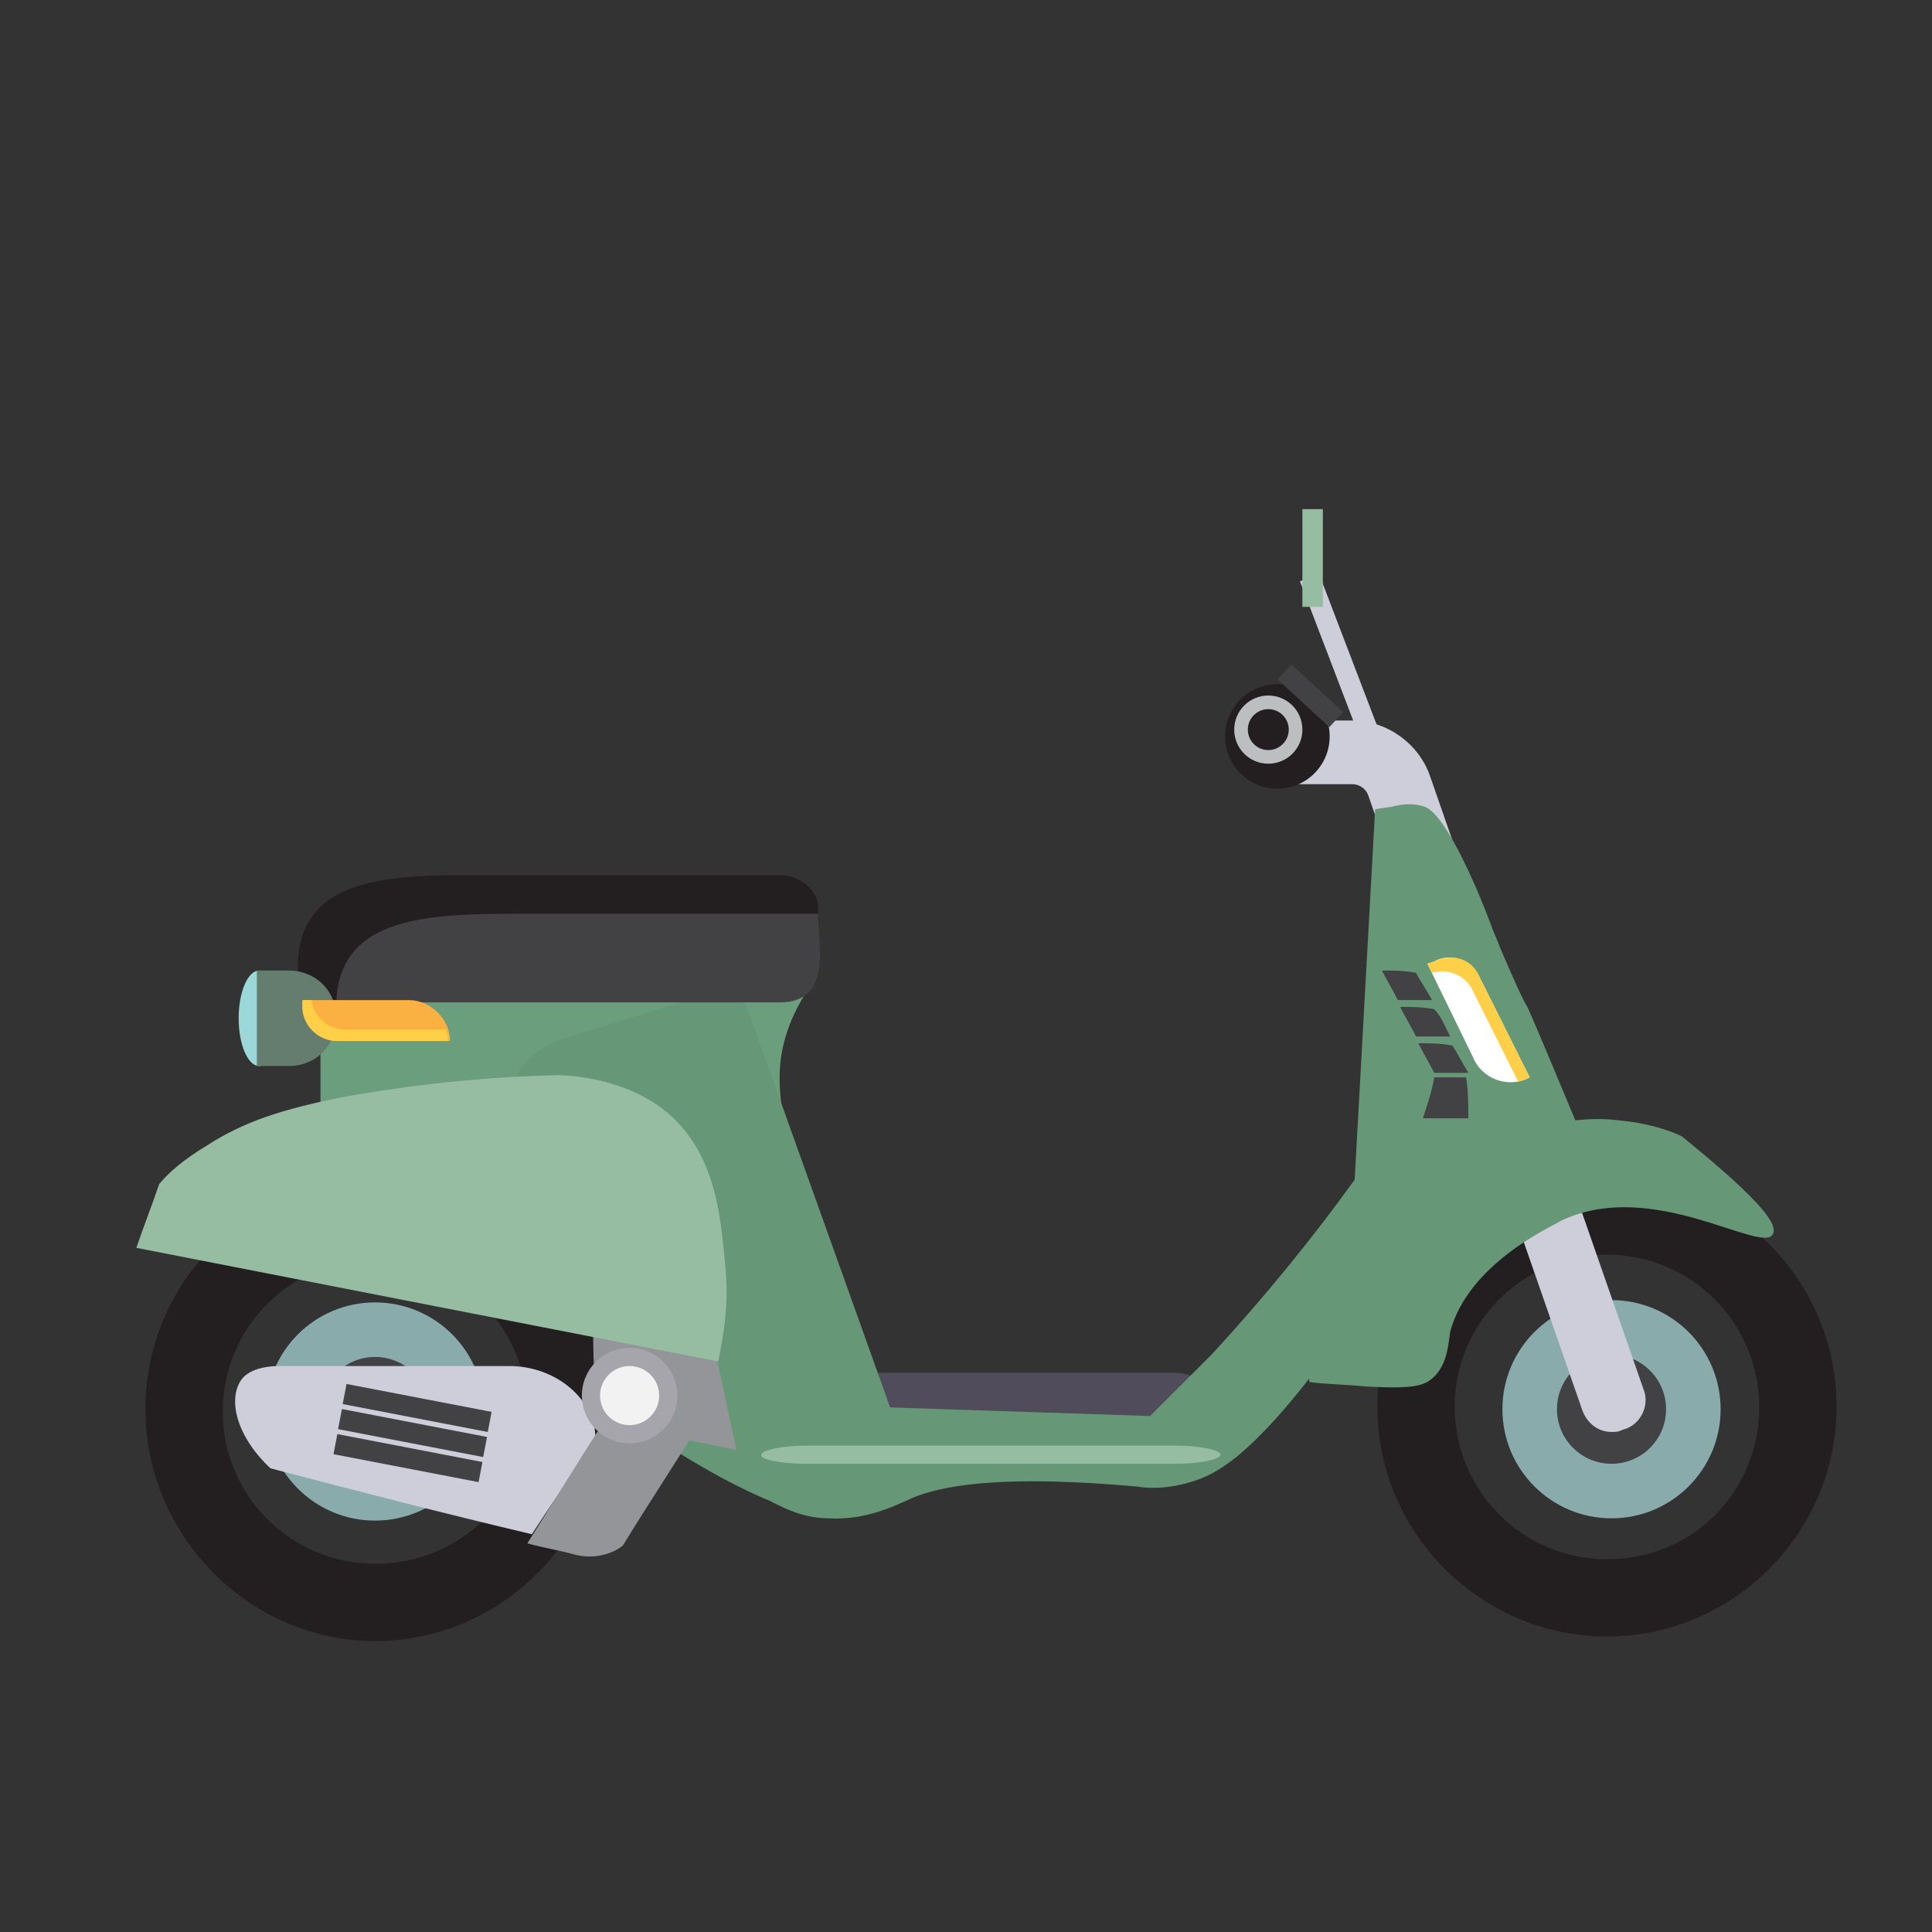 <?xml version="1.0" encoding="utf-8"?>
<!-- Generator: Adobe Illustrator 27.3.0, SVG Export Plug-In . SVG Version: 6.00 Build 0)  -->
<svg version="1.1" id="Layer_1" xmlns="http://www.w3.org/2000/svg" xmlns:xlink="http://www.w3.org/1999/xlink" x="0px" y="0px"
	 viewBox="0 0 85 85" style="enable-background:new 0 0 85 85;" xml:space="preserve">
<rect x="0" y="0" width="85" height="85" fill="#333333" stroke="none"/>
<style type="text/css">
	.st0{display:none;}
	.st1{display:inline;}
	.st2{fill:#71AE87;}
	.st3{fill:#669877;}
	.st4{fill:#334B5E;}
	.st5{fill:#FFFFFF;}
	.st6{fill:#2C3B4E;}
	.st7{fill:#C5DEE4;}
	.st8{fill:#464958;}
	.st9{fill:#F2F2F2;}
	.st10{fill:#749191;}
	.st11{fill:#FFCF47;}
	.st12{fill:#E6E7E7;}
	.st13{fill:#DFDDE0;}
	.st14{display:inline;fill:#FFCF47;}
	.st15{fill:#F7F8F8;}
	.st16{fill:#D2D2D1;}
	.st17{fill:#6D9394;}
	.st18{fill:#231F20;}
	.st19{fill:#4D4D4D;}
	.st20{fill:#D2D3D4;}
	.st21{fill:#A8AAAD;}
	.st22{fill:#608382;}
	.st23{fill:#333333;}
	.st24{fill:#424143;}
	.st25{fill:#CCCCCC;}
	.st26{fill:#FBB042;}
	.st27{fill:#9CD8D9;}
	.st28{fill:#77CCCE;}
	.st29{fill:#B2C7CD;}
	.st30{display:inline;fill:#9CD8D9;}
	.st31{display:inline;fill:#208899;}
	.st32{display:inline;opacity:0.5;fill:#F2F2F2;enable-background:new    ;}
	.st33{display:inline;fill:#BABABA;}
	.st34{display:inline;fill:#D2D3D4;}
	.st35{display:inline;fill:#A8AAAD;}
	.st36{display:inline;fill:#010101;}
	.st37{display:inline;fill:#E3E3E3;}
	.st38{display:inline;fill:#C8C7C6;}
	.st39{display:inline;fill:#231F20;}
	.st40{display:inline;fill:#2C3B4E;}
	.st41{display:inline;fill:#89ABAC;}
	.st42{display:inline;fill:#464958;}
	.st43{display:inline;fill:#939598;}
	.st44{fill:#CDCED9;}
	.st45{display:inline;fill:#BDBEC0;}
	.st46{display:inline;fill:#E6E7E7;}
	.st47{display:inline;opacity:0.7;fill:#424143;enable-background:new    ;}
	.st48{display:inline;fill:#A7A5AC;}
	.st49{display:inline;fill:#F2F2F2;}
	.st50{display:inline;fill:#FFFFFF;}
	.st51{display:inline;fill:#818285;}
	.st52{fill:#BDBEC0;}
	.st53{opacity:0.7;fill:#424143;enable-background:new    ;}
	.st54{display:inline;fill:#6E6F72;}
	.st55{display:inline;fill:#FBB042;}
	.st56{display:inline;fill:#424143;}
	.st57{display:inline;fill:#FBA919;}
	.st58{fill:#6A9E7C;}
	.st59{fill:#514C5B;}
	.st60{fill:#89ABAC;}
	.st61{fill:#939598;}
	.st62{fill:#647D6E;}
	.st63{fill:#96BCA2;}
	.st64{fill:#A7A5AC;}
</style>
<g id="Layer_1_00000140735300326859447920000009437566717498107059_" class="st0">
	<g class="st1">
		<rect x="0.4" y="14" class="st2" width="75" height="46.4"/>
		<polygon class="st3" points="75.4,60.4 0.4,14 0.4,14 75.4,14 		"/>
		<rect x="6.9" y="36.6" class="st4" width="61.8" height="8.8"/>
		<rect x="6.9" y="37.7" class="st5" width="47" height="6.6"/>
		<rect x="53.9" y="37.7" class="st6" width="14.7" height="6.6"/>
		<rect x="6.9" y="47.5" class="st4" width="15.5" height="8.8"/>
		<rect x="0.4" y="17.8" class="st7" width="75" height="12.4"/>
		<rect x="0.4" y="19.6" class="st4" width="75" height="8.8"/>
		<rect x="37.9" y="19.6" class="st8" width="37.5" height="8.8"/>
		<rect x="6.9" y="48.8" class="st9" width="15.5" height="6.2"/>
		<g>
			<g>
				<path class="st10" d="M11,41c0,0.5-0.1,0.9-0.3,1.2s-0.5,0.4-0.8,0.4c-0.4,0-0.6-0.1-0.8-0.4C9,41.9,8.9,41.5,8.9,41
					s0.1-1,0.3-1.2c0.2-0.3,0.4-0.4,0.8-0.4c0.4,0,0.6,0.1,0.8,0.4C10.9,40,11,40.4,11,41z M9.5,41c0,0.4,0,0.7,0.1,0.8
					C9.7,42,9.8,42,9.9,42c0.2,0,0.3-0.1,0.3-0.3c0.1-0.2,0.1-0.4,0.1-0.8c0-0.4,0-0.7-0.1-0.8s-0.2-0.2-0.3-0.2
					c-0.2,0-0.3,0.1-0.3,0.2S9.5,40.6,9.5,41z"/>
				<path class="st10" d="M13.5,41c0,0.5-0.1,0.9-0.3,1.2s-0.5,0.4-0.8,0.4c-0.4,0-0.6-0.1-0.8-0.4c-0.2-0.3-0.3-0.7-0.3-1.2
					s0.1-1,0.3-1.2c0.2-0.3,0.4-0.4,0.8-0.4c0.4,0,0.6,0.1,0.8,0.4S13.5,40.4,13.5,41z M12,41c0,0.4,0,0.7,0.1,0.8
					c0.1,0.2,0.2,0.2,0.3,0.2c0.2,0,0.3-0.1,0.3-0.3c0.1-0.2,0.1-0.4,0.1-0.8c0-0.4,0-0.7-0.1-0.8c-0.1-0.2-0.2-0.2-0.3-0.2
					c-0.2,0-0.3,0.1-0.3,0.2C12,40.3,12,40.6,12,41z"/>
				<path class="st10" d="M16,41c0,0.5-0.1,0.9-0.3,1.2s-0.5,0.4-0.8,0.4c-0.4,0-0.6-0.1-0.8-0.4c-0.2-0.3-0.3-0.7-0.3-1.2
					s0.1-1,0.3-1.2c0.2-0.3,0.4-0.4,0.8-0.4c0.4,0,0.6,0.1,0.8,0.4C15.9,40,16,40.4,16,41z M14.5,41c0,0.4,0,0.7,0.1,0.8
					c0.1,0.2,0.2,0.2,0.3,0.2c0.2,0,0.3-0.1,0.3-0.3c0.1-0.2,0.1-0.4,0.1-0.8c0-0.4,0-0.7-0.1-0.8c-0.1-0.2-0.2-0.2-0.3-0.2
					c-0.2,0-0.3,0.1-0.3,0.2C14.5,40.3,14.5,40.6,14.5,41z"/>
				<path class="st10" d="M18.5,41c0,0.5-0.1,0.9-0.3,1.2s-0.5,0.4-0.8,0.4c-0.4,0-0.6-0.1-0.8-0.4c-0.2-0.3-0.3-0.7-0.3-1.2
					s0.1-1,0.3-1.2c0.2-0.3,0.4-0.4,0.8-0.4s0.6,0.1,0.8,0.4C18.4,40,18.5,40.4,18.5,41z M17,41c0,0.4,0,0.7,0.1,0.8
					c0.1,0.2,0.2,0.2,0.3,0.2c0.2,0,0.3-0.1,0.3-0.3s0.1-0.4,0.1-0.8c0-0.4,0-0.7-0.1-0.8c-0.1-0.2-0.2-0.2-0.3-0.2
					c-0.2,0-0.3,0.1-0.3,0.2C17,40.3,17,40.6,17,41z"/>
			</g>
			<g>
				<path class="st10" d="M22.1,41c0,0.5-0.1,0.9-0.3,1.2s-0.5,0.4-0.8,0.4c-0.4,0-0.6-0.1-0.8-0.4c-0.2-0.3-0.3-0.7-0.3-1.2
					s0.1-1,0.3-1.2s0.4-0.4,0.8-0.4s0.6,0.1,0.8,0.4C22,40,22.1,40.4,22.1,41z M20.6,41c0,0.4,0,0.7,0.1,0.8c0,0.2,0.1,0.2,0.3,0.2
					s0.3-0.1,0.3-0.3c0.1-0.2,0.1-0.4,0.1-0.8c0-0.4,0-0.7-0.1-0.8c-0.1-0.2-0.2-0.2-0.3-0.2c-0.2,0-0.3,0.1-0.3,0.2
					C20.6,40.3,20.6,40.6,20.6,41z"/>
				<path class="st10" d="M24.6,41c0,0.5-0.1,0.9-0.3,1.2s-0.5,0.4-0.8,0.4c-0.4,0-0.6-0.1-0.8-0.4c-0.2-0.3-0.3-0.7-0.3-1.2
					s0.1-1,0.3-1.2s0.4-0.4,0.8-0.4s0.6,0.1,0.8,0.4C24.5,40,24.6,40.4,24.6,41z M23,41c0,0.4,0,0.7,0.1,0.8s0.2,0.2,0.3,0.2
					c0.2,0,0.3-0.1,0.3-0.3c0.1-0.2,0.1-0.4,0.1-0.8c0-0.4,0-0.7-0.1-0.8c-0.1-0.2-0.2-0.2-0.3-0.2c-0.2,0-0.3,0.1-0.3,0.2
					C23.1,40.3,23,40.6,23,41z"/>
				<path class="st10" d="M27,41c0,0.5-0.1,0.9-0.3,1.2s-0.5,0.4-0.8,0.4c-0.4,0-0.6-0.1-0.8-0.4c-0.2-0.3-0.3-0.7-0.3-1.2
					s0.1-1,0.3-1.2c0.2-0.3,0.4-0.4,0.8-0.4s0.6,0.1,0.8,0.4C27,40,27,40.4,27,41z M25.5,41c0,0.4,0,0.7,0.1,0.8
					C25.7,42,25.8,42,26,42s0.3-0.1,0.3-0.3c0.1-0.2,0.1-0.4,0.1-0.8c0-0.4,0-0.7-0.1-0.8c-0.1-0.2-0.2-0.2-0.3-0.2
					c-0.2,0-0.3,0.1-0.3,0.2C25.6,40.3,25.5,40.6,25.5,41z"/>
				<path class="st10" d="M29.5,41c0,0.5-0.1,0.9-0.3,1.2c-0.2,0.3-0.5,0.4-0.8,0.4c-0.4,0-0.6-0.1-0.8-0.4
					c-0.2-0.3-0.3-0.7-0.3-1.2s0.1-1,0.3-1.2c0.2-0.3,0.4-0.4,0.8-0.4s0.6,0.1,0.8,0.4C29.4,40,29.5,40.4,29.5,41z M28,41
					c0,0.4,0,0.7,0.1,0.8s0.2,0.2,0.3,0.2c0.2,0,0.3-0.1,0.3-0.3c0.1-0.2,0.1-0.4,0.1-0.8c0-0.4,0-0.7-0.1-0.8
					c-0.1-0.2-0.2-0.2-0.3-0.2c-0.2,0-0.3,0.1-0.3,0.2C28,40.3,28,40.6,28,41z"/>
			</g>
			<g>
				<path class="st10" d="M33.1,41c0,0.5-0.1,0.9-0.3,1.2s-0.5,0.4-0.8,0.4c-0.4,0-0.6-0.1-0.8-0.4C31,41.9,31,41.5,31,41
					s0.1-1,0.3-1.2c0.2-0.3,0.4-0.4,0.8-0.4c0.4,0,0.6,0.1,0.8,0.4C33,40,33.1,40.4,33.1,41z M31.6,41c0,0.4,0,0.7,0.1,0.8
					C31.8,42,31.9,42,32,42c0.2,0,0.3-0.1,0.3-0.3s0.1-0.4,0.1-0.8c0-0.4,0-0.7-0.1-0.8c-0.1-0.2-0.2-0.2-0.3-0.2
					c-0.2,0-0.3,0.1-0.3,0.2C31.6,40.3,31.6,40.6,31.6,41z"/>
				<path class="st10" d="M35.6,41c0,0.5-0.1,0.9-0.3,1.2s-0.5,0.4-0.8,0.4c-0.4,0-0.6-0.1-0.8-0.4c-0.2-0.3-0.3-0.7-0.3-1.2
					s0.1-1,0.3-1.2c0.2-0.3,0.4-0.4,0.8-0.4c0.4,0,0.6,0.1,0.8,0.4C35.5,40,35.6,40.4,35.6,41z M34.1,41c0,0.4,0,0.7,0.1,0.8
					c0.1,0.2,0.2,0.2,0.3,0.2c0.2,0,0.3-0.1,0.3-0.3c0.1-0.2,0.1-0.4,0.1-0.8c0-0.4,0-0.7-0.1-0.8s-0.2-0.2-0.3-0.2
					c-0.2,0-0.3,0.1-0.3,0.2S34.1,40.6,34.1,41z"/>
				<path class="st10" d="M38.1,41c0,0.5-0.1,0.9-0.3,1.2s-0.5,0.4-0.8,0.4c-0.4,0-0.6-0.1-0.8-0.4c-0.2-0.3-0.3-0.7-0.3-1.2
					s0.1-1,0.3-1.2c0.2-0.3,0.4-0.4,0.8-0.4c0.4,0,0.6,0.1,0.8,0.4S38.1,40.4,38.1,41z M36.6,41c0,0.4,0,0.7,0.1,0.8
					c0,0.2,0.1,0.2,0.3,0.2s0.3-0.1,0.3-0.3s0.1-0.4,0.1-0.8c0-0.4,0-0.7-0.1-0.8c-0.1-0.2-0.2-0.2-0.3-0.2c-0.2,0-0.3,0.1-0.3,0.2
					S36.6,40.6,36.6,41z"/>
				<path class="st10" d="M40.6,41c0,0.5-0.1,0.9-0.3,1.2s-0.5,0.4-0.8,0.4c-0.4,0-0.6-0.1-0.8-0.4c-0.2-0.3-0.3-0.7-0.3-1.2
					s0.1-1,0.3-1.2c0.2-0.3,0.4-0.4,0.8-0.4c0.4,0,0.6,0.1,0.8,0.4C40.5,40,40.6,40.4,40.6,41z M39.1,41c0,0.4,0,0.7,0.1,0.8
					c0.1,0.2,0.2,0.2,0.3,0.2c0.2,0,0.3-0.1,0.3-0.3c0.1-0.2,0.1-0.4,0.1-0.8c0-0.4,0-0.7-0.1-0.8c-0.1-0.2-0.2-0.2-0.3-0.2
					c-0.2,0-0.3,0.1-0.3,0.2S39.1,40.6,39.1,41z"/>
			</g>
			<g>
				<path class="st10" d="M44.2,41c0,0.5-0.1,0.9-0.3,1.2s-0.5,0.4-0.8,0.4c-0.4,0-0.6-0.1-0.8-0.4C42.1,41.9,42,41.5,42,41
					s0.1-1,0.3-1.2s0.4-0.4,0.8-0.4c0.4,0,0.6,0.1,0.8,0.4C44.1,40,44.2,40.4,44.2,41z M42.7,41c0,0.4,0,0.7,0.1,0.8
					C42.9,42,43,42,43.1,42c0.2,0,0.3-0.1,0.3-0.3c0.1-0.2,0.1-0.4,0.1-0.8c0-0.4,0-0.7-0.1-0.8c-0.1-0.2-0.2-0.2-0.3-0.2
					c-0.2,0-0.3,0.1-0.3,0.2S42.7,40.6,42.7,41z"/>
				<path class="st10" d="M46.7,41c0,0.5-0.1,0.9-0.3,1.2s-0.5,0.4-0.8,0.4c-0.4,0-0.6-0.1-0.8-0.4c-0.2-0.3-0.3-0.7-0.3-1.2
					s0.1-1,0.3-1.2c0.2-0.3,0.4-0.4,0.8-0.4c0.4,0,0.6,0.1,0.8,0.4C46.6,40,46.7,40.4,46.7,41z M45.1,41c0,0.4,0,0.7,0.1,0.8
					c0.1,0.2,0.2,0.2,0.3,0.2c0.2,0,0.3-0.1,0.3-0.3C46,41.6,46,41.3,46,41c0-0.4,0-0.7-0.1-0.8C45.8,40,45.7,40,45.6,40
					c-0.2,0-0.3,0.1-0.3,0.2C45.2,40.3,45.1,40.6,45.1,41z"/>
				<path class="st10" d="M49.1,41c0,0.5-0.1,0.9-0.3,1.2s-0.5,0.4-0.8,0.4c-0.4,0-0.6-0.1-0.8-0.4C47.1,41.9,47,41.5,47,41
					s0.1-1,0.3-1.2c0.2-0.3,0.4-0.4,0.8-0.4c0.4,0,0.6,0.1,0.8,0.4C49,40,49.1,40.4,49.1,41z M47.6,41c0,0.4,0,0.7,0.1,0.8
					C47.8,42,47.9,42,48,42c0.2,0,0.3-0.1,0.3-0.3c0.1-0.2,0.1-0.4,0.1-0.8c0-0.4,0-0.7-0.1-0.8c-0.1-0.2-0.2-0.2-0.3-0.2
					c-0.2,0-0.3,0.1-0.3,0.2C47.7,40.3,47.6,40.6,47.6,41z"/>
				<path class="st10" d="M51.6,41c0,0.5-0.1,0.9-0.3,1.2s-0.5,0.4-0.8,0.4c-0.4,0-0.6-0.1-0.8-0.4c-0.2-0.3-0.3-0.7-0.3-1.2
					s0.1-1,0.3-1.2c0.2-0.3,0.4-0.4,0.8-0.4c0.4,0,0.6,0.1,0.8,0.4C51.5,40,51.6,40.4,51.6,41z M50.1,41c0,0.4,0,0.7,0.1,0.8
					c0.1,0.2,0.2,0.2,0.3,0.2c0.2,0,0.3-0.1,0.3-0.3c0.1-0.2,0.1-0.4,0.1-0.8c0-0.4,0-0.7-0.1-0.8c-0.1-0.2-0.2-0.2-0.3-0.2
					c-0.2,0-0.3,0.1-0.3,0.2C50.1,40.3,50.1,40.6,50.1,41z"/>
			</g>
		</g>
		<g>
			<rect x="55.7" y="39.2" class="st2" width="0.6" height="3.6"/>
			<rect x="57.4" y="39.2" class="st2" width="1.3" height="3.6"/>
			<rect x="59.2" y="39.2" class="st2" width="1.3" height="3.6"/>
			<rect x="60.9" y="39.2" class="st2" width="0.6" height="3.6"/>
			<rect x="62" y="39.2" class="st2" width="0.6" height="3.6"/>
			<rect x="63.8" y="39.2" class="st2" width="1.3" height="3.6"/>
			<rect x="65.8" y="39.2" class="st2" width="1.3" height="3.6"/>
		</g>
		<rect x="49.1" y="53.7" class="st11" width="19.5" height="2.6"/>
	</g>
	<g class="st1">
		<path class="st5" d="M68.8,77.1C75.5,77,81,71.5,80.9,64.7s-5.6-12.2-12.3-12.1c-6.8,0.1-12.2,5.6-12.1,12.3
			C56.5,71.7,62,77.2,68.8,77.1z M62.2,58.6c3.5-3.6,9.2-3.7,12.8-0.2s3.7,9.2,0.2,12.8s-9.2,3.7-12.8,0.2
			C58.8,67.9,58.7,62.2,62.2,58.6z"/>
	</g>
	<g class="st1">
		<circle class="st12" cx="68.7" cy="64.9" r="10.1"/>
		<path class="st13" d="M68.8,75l-0.2-20.2c-5.6,0-10.1,4.6-10,10.2C58.6,70.5,63.2,75,68.8,75z"/>
	</g>
	<path class="st14" d="M68.8,81.6C78,81.5,85.5,74,85.4,64.7c-0.1-9.2-7.6-16.7-16.9-16.6c-9.2,0.1-16.7,7.6-16.6,16.9
		S59.6,81.7,68.8,81.6z M59.8,56.3c4.7-4.9,12.6-5,17.5-0.3s5,12.6,0.3,17.5s-12.6,5-17.5,0.3C55.2,69,55,61.2,59.8,56.3z"/>
	<g class="st1">
		<circle class="st15" cx="68.8" cy="64.6" r="14.3"/>
		<path class="st16" d="M57.3,56.1c-4.7,6.3-3.4,15.2,2.9,19.9c6.3,4.7,15.2,3.4,19.9-2.9L57.3,56.1z"/>
	</g>
	<g class="st1">
		<path class="st8" d="M75.4,66.4c-0.3,1.3-0.9,2.6-1.9,3.6c-2.7,2.7-7.1,2.7-9.7,0l-0.5-0.5l-3.4,3.4l0.5,0.5
			c4.6,4.6,12,4.6,16.5,0c1.9-1.9,3.1-4.3,3.4-7h2L78,60.3l-4.3,6.1H75.4z"/>
		<path class="st3" d="M60.4,56.8c-1.9,1.9-3.1,4.3-3.3,6.9h-2l4.3,6.1l4.3-6.1h-1.8c0.3-1.3,0.9-2.6,1.9-3.6c2.7-2.7,7.1-2.7,9.7,0
			l0.5,0.5l3.4-3.4l-0.5-0.5C72.4,52.3,65,52.3,60.4,56.8L60.4,56.8z"/>
	</g>
</g>
<g id="Layer_2_00000178917380000946007730000004877228601912591789_" class="st0">
	<g class="st1">
		<rect x="70.4" y="49.8" class="st17" width="8.9" height="2.5"/>
		<rect x="82.7" y="57.8" class="st18" width="1.8" height="7.4"/>
		<path class="st18" d="M2.7,63.2L2.7,63.2c-1.2,0-2.1-0.9-2.1-2.1v-6.3c0-1.2,0.9-2.1,2.1-2.1l0,0c1.2,0,2.1,0.9,2.1,2.1v6.3
			C4.8,62.2,3.9,63.2,2.7,63.2z"/>
		<rect x="22.4" y="28.3" class="st19" width="1.2" height="2.5"/>
		<rect x="9.9" y="31.5" class="st20" width="33.8" height="1"/>
		<rect x="12.8" y="30.1" class="st21" width="28.2" height="1.4"/>
		<rect x="16.2" y="28.3" class="st12" width="4.9" height="1.7"/>
		<path class="st22" d="M44.2,32.2h-35c-1.8,0-3.3,1.5-3.3,3.3l0,0c0,1.8,1.5,3.3,3.3,3.3h35c1.8,0,3.3-1.5,3.3-3.3l0,0
			C47.6,33.7,46.1,32.2,44.2,32.2z"/>
		<path class="st17" d="M84,68.8H53.2V51.9h24.2c3.7,0,6.6,3,6.6,6.6V68.8z"/>
		<path class="st17" d="M72.6,49.1l-6.1-12c-0.5-0.9-1.4-1.5-2.3-1.5H44.3H24.6H4.8c-1.5,0-2.7,1.3-2.7,3v27.2c0,1.7,1.2,3,2.7,3
			h19.8h25.8h19.8c1.5,0,2.7-1.3,2.7-3V50.5C72.9,50,72.8,49.5,72.6,49.1z"/>
		<rect x="2.1" y="35.6" class="st17" width="5.4" height="5.4"/>
		<path class="st17" d="M71.7,42.2h-31v-3.3c0-4.5,3.6-8.1,8.1-8.1h27.9c1.8,0,3.2,1.4,3.2,3.2l0,0C79.9,38.5,76.2,42.2,71.7,42.2z"
			/>
		<rect x="60.3" y="38.3" class="st19" width="1.3" height="26.9"/>
		<rect x="2.1" y="59.5" class="st22" width="58.1" height="5.7"/>
		<rect x="0.6" y="65.2" class="st23" width="83.4" height="3.5"/>
		<rect x="2.1" y="58.1" class="st2" width="58.1" height="1.4"/>
		<g>
			<circle class="st24" cx="17.1" cy="68.4" r="5.6"/>
			<circle class="st18" cx="17.1" cy="68.4" r="5.3"/>
			<circle class="st5" cx="17.1" cy="68.4" r="3"/>
			<circle class="st12" cx="17.1" cy="68.4" r="2.6"/>
			<circle class="st25" cx="17.2" cy="68.4" r="1.8"/>
		</g>
		<g>
			<circle class="st24" cx="67.1" cy="68.4" r="5.6"/>
			<circle class="st18" cx="67.1" cy="68.4" r="5.3"/>
			<circle class="st5" cx="67.1" cy="68.4" r="3"/>
			<circle class="st12" cx="67.1" cy="68.4" r="2.6"/>
			<circle class="st25" cx="67.2" cy="68.4" r="1.8"/>
		</g>
		<path class="st26" d="M7.4,63.2h-3c-0.5,0-1-0.4-1-1l0,0c0-0.5,0.4-1,1-1h3.1c0.5,0,1,0.4,1,1l0,0C8.4,62.8,8,63.2,7.4,63.2z"/>
		<path class="st26" d="M82.6,61.7h-3.1c-0.5,0-1-0.4-1-1l0,0c0-0.5,0.4-1,1-1h3.1c0.5,0,1,0.4,1,1l0,0
			C83.5,61.3,83.1,61.7,82.6,61.7z"/>
		<path class="st20" d="M83.1,59.3h-2.7c-0.2,0-0.4-0.2-0.4-0.4v-0.2c0-0.2,0.2-0.4,0.4-0.4h2.7c0.2,0,0.4,0.2,0.4,0.4v0.2
			C83.5,59.1,83.3,59.3,83.1,59.3z"/>
		<path class="st27" d="M23.2,52.9H9c-0.8,0-1.4-0.6-1.4-1.4V43c0-0.8,0.6-1.4,1.4-1.4h14.2c0.8,0,1.4,0.6,1.4,1.4v8.5
			C24.6,52.2,24,52.9,23.2,52.9z"/>
		<path class="st28" d="M23.2,41.5h-7.1v11.4h7.1c0.8,0,1.5-0.6,1.5-1.4V43C24.6,42.1,24,41.5,23.2,41.5z"/>
		<rect x="7.5" y="45.9" class="st19" width="17.1" height="0.8"/>
		<rect x="2.1" y="38.3" class="st2" width="58.1" height="1.4"/>
		<rect x="7.5" y="53.6" class="st29" width="17.1" height="1.5"/>
		<rect x="37.5" y="51.4" class="st19" width="23.4" height="1.5"/>
		<rect x="37.5" y="56.7" class="st19" width="23.4" height="1.5"/>
		<path class="st27" d="M56.9,48.6H45.1c-0.8,0-1.4-0.6-1.4-1.4v-4.3c0-0.8,0.6-1.4,1.4-1.4h11.8c0.8,0,1.4,0.6,1.4,1.4v4.3
			C58.3,47.9,57.7,48.6,56.9,48.6z"/>
		<path class="st28" d="M57,41.4h-6v7.2h6c0.7,0,1.3-0.4,1.3-0.9v-5.4C58.3,41.8,57.7,41.4,57,41.4z"/>
		<rect x="50.1" y="41.4" class="st19" width="0.9" height="7.2"/>
		<path class="st24" d="M40,68.7v-24c0-1.8-1-3.2-2.2-3.2h-6.6c-1.2,0-2.2,1.4-2.2,3.2v24H40z"/>
		<circle class="st26" cx="31.2" cy="55.3" r="1"/>
		<rect x="4.5" y="47.7" class="st18" width="2.1" height="0.8"/>
		<rect x="4.5" y="46.3" class="st18" width="2.1" height="0.8"/>
		<rect x="4.5" y="44.8" class="st18" width="2.1" height="0.8"/>
		<rect x="4.5" y="43.4" class="st18" width="2.1" height="0.8"/>
		<rect x="32.5" y="44.6" class="st28" width="4" height="3.3"/>
		<rect x="53.9" y="33.1" class="st19" width="2.8" height="2.8"/>
		<rect x="57.4" y="33.1" class="st19" width="2.8" height="2.8"/>
		<rect x="45.1" y="60.3" class="st17" width="12.8" height="4"/>
		<rect x="45.9" y="61.2" class="st18" width="0.7" height="2.3"/>
		<rect x="56.7" y="61.2" class="st18" width="0.7" height="2.3"/>
		<rect x="28.3" y="67.6" class="st18" width="12.3" height="1.8"/>
		<rect x="32.5" y="45.9" class="st18" width="4" height="0.4"/>
		<rect x="40" y="51.7" class="st18" width="21.5" height="0.6"/>
		<rect x="60.1" y="51.7" class="st18" width="19.2" height="0.6"/>
		<path class="st27" d="M61.5,51.7h11.4v-1.2c0-0.5-0.1-1-0.4-1.5L69,42h-7.5V51.7z"/>
		<path class="st27" d="M79.9,33.8H66.1c-2.5,0-4.6,2.1-4.6,4.6H79c0.6-1,0.9-2.2,0.9-3.5V33.8z"/>
		<rect x="61.1" y="38.3" class="st18" width="18.1" height="0.3"/>
		<rect x="64.7" y="33.7" class="st18" width="15.3" height="0.3"/>
		<rect x="66.7" y="33.8" class="st18" width="0.5" height="4.6"/>
		<rect x="60.9" y="40.6" class="st19" width="16.5" height="1.5"/>
		<rect x="61.4" y="42.1" class="st18" width="0.5" height="9.8"/>
		
			<rect x="63.9" y="46.1" transform="matrix(0.707 -0.707 0.707 0.707 -16.277 59.84)" class="st18" width="0.4" height="6.9"/>
		<rect x="43.3" y="44.6" class="st19" width="7.4" height="0.7"/>
		<rect x="53.9" y="33.1" class="st18" width="1.4" height="1.4"/>
		<rect x="57.3" y="33.1" class="st18" width="1.4" height="1.4"/>
		<rect x="71.9" y="47.7" class="st19" width="1.1" height="5.2"/>
		<rect x="62.7" y="54.4" class="st19" width="3.3" height="1.2"/>
	</g>
</g>
<g id="Layer_3" class="st0">
	<ellipse class="st30" cx="70.3" cy="40.4" rx="1.4" ry="3.4"/>
	<path class="st31" d="M70.6,43.8h-2.2c-1.9,0-3.4-1.5-3.4-3.4s1.5-3.4,3.4-3.4h2.2V43.8z"/>
	<circle class="st32" cx="71.1" cy="40.4" r="0.5"/>
	<path class="st33" d="M11.1,44.2c0,0,2,15.7,20.1,15.7s24.1,0,24.1,0s12.3-2.5,12.3-10S11.1,44.2,11.1,44.2z"/>
	<rect x="17.2" y="49" class="st34" width="3.8" height="7.8"/>
	<rect x="21.6" y="49" class="st34" width="1.3" height="7.8"/>
	<rect x="38.1" y="61.7" class="st35" width="22.9" height="1.1"/>
	<rect x="46.3" y="63.4" class="st35" width="22.9" height="1.1"/>
	<rect x="24.5" y="58.7" class="st33" width="36.6" height="2.3"/>
	<polygon class="st36" points="30.3,63.6 30.3,63.7 30.3,63.7 	"/>
	<path class="st34" d="M26.3,63.7c0-4-3.2-7.2-7.2-7.2s-7.2,3.2-7.2,7.2s3.2,7.2,7.2,7.2S26.3,67.6,26.3,63.7z"/>
	<circle class="st37" cx="37.2" cy="60.3" r="4.6"/>
	<path class="st38" d="M37.2,65c2.5,0,4.6-2.1,4.6-4.6s-2.1-4.6-4.6-4.6V65z"/>
	<path class="st39" d="M30.3,63.7L30.3,63.7h-0.7c0-1.6-0.4-3.2-1-4.6l0.6-0.3c-0.7-1.5-1.8-2.8-3.1-3.9l-0.4,0.5
		c-1.2-1-2.6-1.7-4.2-2l0.1-0.6c-0.8-0.2-1.6-0.3-2.5-0.3c-0.8,0-1.7,0.1-2.5,0.3l0.1,0.6c-1.6,0.4-3,1.1-4.2,2L12.1,55
		c-1.3,1-2.4,2.4-3.1,3.9l0.6,0.3c-0.7,1.4-1,2.9-1,4.5l0,0H7.9c0,1.7,0.4,3.3,1.1,4.8l0.6-0.3c0.7,1.4,1.7,2.7,2.9,3.6l-0.4,0.5
		c1.3,1,2.9,1.8,4.5,2.2l0.1-0.6c0.7,0.2,1.5,0.3,2.3,0.3s1.6-0.1,2.3-0.3l0.1,0.6c1.6-0.4,3.2-1.1,4.5-2.2l-0.4-0.5
		c1.2-1,2.2-2.2,2.9-3.6l0.6,0.3C29.9,67,30.3,65.4,30.3,63.7z M12.6,63.7c0-3.6,2.9-6.5,6.5-6.5s6.5,2.9,6.5,6.5
		c0,3.6-2.9,6.5-6.5,6.5S12.6,67.3,12.6,63.7z"/>
	<path class="st40" d="M32.1,57.4l-7.3-6.2c-0.2-0.2-0.4-0.3-0.7-0.4l-9.7-3.1c-0.4-0.1-0.8-0.4-1-0.7l-5.1-7.1
		c-0.2-0.3-0.4-0.7-0.4-1.2V36c0-1.4,1.3-2.3,2.6-1.9l11.8,4.1c4.4,1.5,9,2,13.4,1.4c2.6-0.4,4.7-1,6.2-2l0.7-0.5l8,2.2
		c0.5,0.1,1,0.1,1.4-0.2l1.5-0.8c1.3-0.7,1.4-2.4,0.3-3.3l-0.6-0.5c-0.5-0.4-1.1-0.5-1.7-0.4l-1.8,0.5c-1.1,0.3-2.1-0.4-2.4-1.4l0,0
		c-0.3-1.1,0.4-2.1,1.4-2.4l3.7-0.9c0.6-0.2,1.2,0,1.7,0.4l14.1,11.3c0.3,0.3,0.6,0.6,0.7,1.1l1.4,5.6c0.3,1.3-0.6,2.5-1.9,2.5H49.7
		c-0.3,0-0.6,0.1-0.8,0.2l-14.7,6.8C33.5,58,32.7,57.9,32.1,57.4z"/>
	<path class="st41" d="M48.7,34.5c0.1,0,0.1-0.1,0.2-0.1l3.7-0.9c0.6-0.2,1.2,0,1.7,0.4l14.1,11.3c0.3,0.3,0.6,0.6,0.7,1.1L70,50
		c0.4-0.5,0.6-1.1,0.5-1.8l-1.4-5.6c-0.1-0.4-0.3-0.8-0.7-1.1L54.3,30.2c-0.5-0.4-1.1-0.5-1.7-0.4l-3.7,0.9
		c-1.1,0.3-1.7,1.3-1.4,2.4C47.6,33.8,48.1,34.3,48.7,34.5z"/>
	<path class="st42" d="M10.6,37.8l11.8,4.1c4.4,1.5,9,2,13.4,1.4c2.6-0.4,4.7-1,6.2-2l0.7-0.5l8,2.2c0.5,0.1,1,0.1,1.4-0.2l1.6-0.8
		c1.3-0.7,1.4-2.4,0.3-3.3l-0.4-0.4L52.2,39c-0.4,0.2-1,0.3-1.4,0.2l-8-2.2L42,37.5c-1.5,0.9-3.6,1.6-6.2,2
		c-4.4,0.6-9.1,0.2-13.4-1.4L10.6,34C9.3,33.6,8,34.5,8,35.9v2.8c0,0.1,0,0.3,0.1,0.4C8.3,38.1,9.5,37.4,10.6,37.8z"/>
	<path class="st43" d="M39.6,53.6l1.1,3.3c0.4,1.1,1.3,1.9,2.4,2.2l4.9,1.2l2.5-6.7H39.6z"/>
	<rect x="46.9" y="52.6" class="st39" width="1" height="5.1"/>
	<rect x="45.3" y="52.6" class="st39" width="1" height="5.1"/>
	<rect x="43.6" y="52.6" class="st39" width="1" height="5.1"/>
	<rect x="41.9" y="52.6" class="st39" width="1" height="5.1"/>
	<g class="st1">
		<path class="st44" d="M28.9,48.6c-0.4-0.4-0.6-1.1-0.4-1.8c0.3-0.9,1.3-1.3,2.2-1l22.5,8.3c0.9,0.3,1.3,1.3,1,2.2s-1.3,1.3-2.2,1
			L29.5,49C29.3,48.9,29.1,48.7,28.9,48.6z"/>
		<circle class="st9" cx="52.2" cy="55.5" r="1"/>
	</g>
	<circle class="st45" cx="19.1" cy="63.7" r="5.4"/>
	<circle class="st46" cx="19.1" cy="63.7" r="3.8"/>
	<circle class="st34" cx="19.1" cy="63.5" r="2.9"/>
	<g class="st1">
		<circle class="st21" cx="19.1" cy="61.7" r="0.6"/>
		<circle class="st21" cx="19.1" cy="65.4" r="0.6"/>
		<circle class="st21" cx="21" cy="63.5" r="0.6"/>
		<circle class="st21" cx="17.2" cy="63.5" r="0.6"/>
		<circle class="st12" cx="19.1" cy="63.5" r="0.7"/>
	</g>
	<path class="st47" d="M19.1,53.6c-5.5,0-9.9,4.4-9.9,9.9s4.4,9.9,9.9,9.9S29,69,29,63.5C29,58.1,24.6,53.6,19.1,53.6z M19.1,71.6
		c-4.4,0-8-3.6-8-8s3.6-8,8-8s8,3.6,8,8S23.5,71.6,19.1,71.6z"/>
	<rect x="33.9" y="58.7" class="st43" width="6.5" height="0.9"/>
	<rect x="33.9" y="59.8" class="st43" width="6.5" height="0.9"/>
	<rect x="33.9" y="60.9" class="st43" width="6.5" height="0.9"/>
	<circle class="st48" cx="32.6" cy="55.2" r="2.5"/>
	<circle class="st49" cx="32.6" cy="55.2" r="1.6"/>
	<circle class="st50" cx="39.9" cy="50.9" r="0.6"/>
	<rect x="17.9" y="50.4" class="st51" width="19.4" height="1"/>
	<rect x="55" y="48" class="st35" width="1.4" height="11.1"/>
	<rect x="57.1" y="48" class="st35" width="1.4" height="11.1"/>
	<rect x="59.1" y="48" class="st35" width="1.4" height="11.1"/>
	<rect x="61.1" y="48" class="st35" width="1.4" height="11.1"/>
	<rect x="63.2" y="48" class="st35" width="1.4" height="11.1"/>
	<g class="st1">
		<path class="st20" d="M72.6,68.7c2.8-2.8,2.8-7.4,0-10.2s-7.4-2.8-10.2,0s-2.8,7.4,0,10.2C65.3,71.5,69.8,71.5,72.6,68.7z"/>
		<path class="st18" d="M75.4,71.5L75.4,71.5L75,71c1.2-1.2,2-2.5,2.5-4l0.6,0.2c0.5-1.6,0.7-3.3,0.5-4.9L78,62.4
			c-0.2-1.5-0.7-3.1-1.5-4.4l0.6-0.4c-0.4-0.7-1-1.3-1.5-1.9c-0.6-0.6-1.3-1.1-2-1.6l-0.4,0.6c-1.4-0.9-2.9-1.4-4.4-1.5l0.1-0.7
			c-1.7-0.2-3.4,0-4.9,0.6l0.2,0.6c-1.4,0.5-2.8,1.3-3.9,2.5l0,0l-0.5-0.5C58.4,57,57.6,58.4,57,60l0.6,0.2
			c-0.5,1.5-0.7,3.1-0.5,4.6l-0.7,0.1c0.2,1.7,0.8,3.3,1.6,4.7l0.6-0.4c0.4,0.7,0.9,1.3,1.5,1.8c0.6,0.6,1.2,1.1,1.8,1.5l-0.4,0.6
			c1.4,0.9,3,1.5,4.7,1.6l0.1-0.7c1.6,0.2,3.1,0,4.6-0.5l0.2,0.6C72.8,73.6,74.2,72.7,75.4,71.5z M62.9,59c2.5-2.5,6.7-2.5,9.2,0
			s2.5,6.7,0,9.2s-6.7,2.5-9.2,0C60.4,65.7,60.4,61.6,62.9,59z"/>
		<circle class="st52" cx="67.5" cy="63.6" r="5.4"/>
		<circle class="st12" cx="67.5" cy="63.6" r="3.8"/>
		<circle class="st20" cx="67.6" cy="63.5" r="2.9"/>
		<circle class="st20" cx="67.6" cy="63.5" r="2.9"/>
		<g>
			<circle class="st21" cx="69" cy="62.2" r="0.6"/>
			<circle class="st21" cx="66.3" cy="64.9" r="0.6"/>
			<circle class="st21" cx="69" cy="64.9" r="0.6"/>
			<circle class="st21" cx="66.3" cy="62.2" r="0.6"/>
			<circle class="st12" cx="67.6" cy="63.5" r="0.7"/>
		</g>
		<path class="st53" d="M74.6,56.5c-3.9-3.9-10.1-3.9-14,0s-3.9,10.1,0,14s10.1,3.9,14,0C78.5,66.7,78.5,60.4,74.6,56.5z M62,69.2
			c-3.1-3.1-3.1-8.2,0-11.4c3.1-3.1,8.2-3.1,11.4,0c3.1,3.1,3.1,8.2,0,11.4C70.2,72.4,65.1,72.4,62,69.2z"/>
	</g>
	<rect x="54.7" y="51.3" class="st54" width="2" height="0.6"/>
	<rect x="54.7" y="52.1" class="st54" width="2" height="0.6"/>
	<rect x="54.7" y="53" class="st54" width="2" height="0.6"/>
	<path class="st31" d="M53.6,49h12.1v-3.3C65.7,45.7,54.3,46,53.6,49z"/>
	<rect x="52.6" y="29" class="st55" width="2.7" height="1.2"/>
	<circle class="st56" cx="49.1" cy="32.4" r="2.2"/>
	<circle class="st39" cx="49" cy="32.1" r="1"/>
	<path class="st57" d="M23.3,46.5h-8c-0.8,0-1.4-0.6-1.4-1.4v-0.5c0-0.8,0.6-1.4,1.4-1.4h8c0.8,0,1.4,0.6,1.4,1.4v0.5
		C24.6,45.8,24,46.5,23.3,46.5z"/>
</g>
<rect x="26.1" y="44.5" transform="matrix(0.899 -0.438 0.438 0.899 -19.211 16.811)" class="st21" width="1.5" height="11.1"/>
<path class="st58" d="M35,50.6c-7,0-13.9,0-20.9,0v-7h21.4c-0.5,0.8-1.2,2.1-1.2,3.8C34.3,48.8,34.6,49.9,35,50.6z"/>
<path class="st59" d="M35.5,64.4h16.2c1.1,0,2-0.9,2-2l0,0c0-1.1-0.9-2-2-2H35.5c-1.1,0-2,0.9-2,2l0,0
	C33.4,63.5,34.3,64.4,35.5,64.4z"/>
<path class="st18" d="M16.5,51.9c-5.6,0-10.1,4.5-10.1,10.1S11,72.2,16.5,72.2s10.1-4.5,10.1-10.1S22.1,51.9,16.5,51.9z M16.5,68.8
	c-3.7,0-6.7-3-6.7-6.7s3-6.7,6.7-6.7s6.7,3,6.7,6.7C23.3,65.8,20.3,68.8,16.5,68.8z"/>
<circle class="st60" cx="16.5" cy="62.1" r="4.8"/>
<circle class="st24" cx="16.5" cy="62.1" r="2.4"/>
<path class="st18" d="M70.7,51.8c-5.6,0-10.1,4.5-10.1,10.1S65.2,72,70.7,72s10.1-4.5,10.1-10.1S76.3,51.8,70.7,51.8z M70.7,68.6
	c-3.7,0-6.7-3-6.7-6.7s3-6.7,6.7-6.7s6.7,3,6.7,6.7S74.5,68.6,70.7,68.6z"/>
<circle class="st60" cx="70.9" cy="62" r="4.8"/>
<circle class="st24" cx="70.9" cy="62" r="2.4"/>
<path class="st44" d="M70.9,63c-0.6,0-1.1-0.4-1.3-1l-9.4-27c-0.1-0.3-0.4-0.5-0.7-0.5h-2.8c-0.8,0-1.4-0.6-1.4-1.4
	c0-0.8,0.6-1.4,1.4-1.4h2.8c1.5,0,2.9,1,3.4,2.4l9.4,27c0.3,0.7-0.1,1.6-0.9,1.8C71.2,63,71.1,63,70.9,63z"/>
<path class="st3" d="M78,54.3c0.2-0.4-0.3-1.3-4-4.3c-0.6-0.3-1.6-0.6-2.7-0.7c-1.5-0.2-2.8,0.1-3.6,0.3c-2.1,0.8-4.2,1.7-6.4,2.5
	c-0.5,0.5-1.1,1.1-1.6,1.8c-1.9,2.6-2.1,5.5-2.1,6.9c0.6,0.1,1.5,0.1,2.5,0.2c1.8,0.1,2.3,0,2.7-0.2c0.8-0.5,0.9-1.4,1-2.2
	c0.8-3,4.4-4.6,4.9-4.9C72.7,51.8,77.5,55.2,78,54.3z"/>
<path class="st3" d="M32.5,43.3l-7.7,2.4c-2.5,0.8-3.2,3.4-1.6,5.7c1,2.5,2.2,5.2,3.5,7.9c0.6,1.3,1.3,2.6,1.9,3.8
	c0.6,0.4,7.6,5.2,9.8,3.2c0.2-0.2,0.3-0.4,0.4-0.7l1.5-0.5L32.5,43.3z"/>
<path class="st24" d="M21.9,38.6c-4.3,0-8.8-0.2-8.8,4.1c0,0.7,0.8,1.4,1.7,1.4h19.5c2.5,0,1.6-2.9,1.7-4.1c0-0.7-0.8-1.4-1.7-1.4
	H21.9z"/>
<path class="st61" d="M26.1,58.5c0,0.8,0,1.6,0.1,2.3c0,0.9,0.3,1.6,0.8,1.9c1.8,0.4,3.6,0.7,5.4,1.1c-0.3-1.4-0.6-2.8-0.9-4.2
	C29.7,59.2,27.9,58.8,26.1,58.5z"/>
<path class="st18" d="M23.6,40.2H36c0-0.1,0-0.2,0-0.3c0-0.7-0.8-1.4-1.7-1.4H21.9c-4.3,0-8.8-0.2-8.8,4.1c0,0.7,0.8,1.4,1.7,1.4
	l0,0C15,40.1,19.3,40.2,23.6,40.2z"/>
<circle class="st18" cx="56.2" cy="32.4" r="2.3"/>
<circle class="st52" cx="55.8" cy="32.1" r="1.5"/>
<circle class="st18" cx="55.8" cy="32.1" r="0.9"/>
<ellipse class="st27" cx="11.4" cy="44.8" rx="0.9" ry="2.1"/>
<path class="st62" d="M11.3,42.7h1.4c1.2,0,2.1,0.9,2.1,2.1s-0.9,2.1-2.1,2.1h-1.4C11.3,46.9,11.3,42.7,11.3,42.7z"/>
<path class="st26" d="M19.8,45.8h-4.9c-0.8,0-1.5-0.7-1.5-1.5V44H18C18.9,44,19.8,44.8,19.8,45.8L19.8,45.8z"/>
<path class="st11" d="M15.2,45.3c-0.8,0-1.4-0.6-1.5-1.3h-0.4v0.3c0,0.8,0.7,1.5,1.5,1.5h4.9c0-0.2,0-0.4-0.1-0.5H15.2z"/>
<rect x="57.2" y="29" transform="matrix(0.677 -0.736 0.736 0.677 -3.863 52.357)" class="st24" width="0.9" height="3.1"/>
<path class="st63" d="M31.6,59.9c0.2-1,0.5-2.5,0.3-4.3c-0.2-2.1-0.4-5.2-3-7c-0.6-0.4-2-1.2-4.3-1.3c-4.2,0.1-7.5,0.6-9.7,1
	c-2.4,0.5-4.1,1-5.8,2.1c-1,0.6-1.7,1.2-2.1,1.7C6.7,53,6.3,54,6,54.9L31.6,59.9z"/>
<path class="st3" d="M67.2,44.3C67,44,66.6,43.1,66,41.7c-0.1-0.3-0.3-0.7-0.4-1c-0.4-1.1-1.9-4.8-2.9-5.2c-0.6-0.2-1.1-0.1-1.5,0
	l-0.7,0.1c-0.3,5.4-0.6,10.9-0.9,16.3c-1.8,2.5-3.9,5.1-6.3,7.7c-0.9,0.9-1.8,1.8-2.7,2.7l-18.1-0.6C32.4,62,32,63.6,32.9,65
	c0.4,0.6,0.8,0.9,1.1,1.1c0.6,0.3,1.4,0.7,2.5,0.7c1.9,0.1,3.3-0.8,3.9-1c1.4-0.5,4-0.9,9.6-0.4c0.6,0.1,1.4,0.1,2.4-0.2
	c1-0.3,1.6-0.8,2-1.1c2.3-1.9,4.4-5.1,5.8-7c0.8-1.1,2.2-2.6,4.1-4.1c1.9-0.6,3.9-1.2,5.8-1.8C68.4,47.1,67.6,45.2,67.2,44.3z"/>
<path class="st44" d="M23.4,67.5c0.9-1.4,1.9-2.8,2.8-4.2c0-1.7-1.7-3.2-3.8-3.2H12.3c-1.1,0-1.5,0.4-1.6,0.5
	c-0.7,0.8-0.4,2.5,1.2,4C15.7,65.6,19.6,66.6,23.4,67.5z"/>
<rect x="17.9" y="58.7" transform="matrix(0.189 -0.982 0.982 0.189 -45.95 68.256)" class="st24" width="0.9" height="6.5"/>
<rect x="17.7" y="59.8" transform="matrix(0.189 -0.982 0.982 0.189 -47.195 68.955)" class="st24" width="0.9" height="6.5"/>
<rect x="17.5" y="60.9" transform="matrix(0.189 -0.982 0.982 0.189 -48.439 69.653)" class="st24" width="0.9" height="6.5"/>
<path class="st61" d="M23.2,67.9c0.7,0.2,1.4,0.3,2.1,0.5c0.8,0.2,1.6,0,2.1-0.4c1.1-1.8,2.3-3.6,3.4-5.4c-1.4,0-2.8-0.1-4.2-0.1
	C25.5,64.2,24.4,66,23.2,67.9z"/>
<circle class="st64" cx="27.7" cy="61.4" r="2.1"/>
<circle class="st9" cx="27.7" cy="61.4" r="1.3"/>
<path class="st24" d="M63,44c-0.5,0-1,0-1.5,0c-0.2-0.4-0.5-0.9-0.7-1.3c0.5,0,1,0,1.5,0.1C62.5,43.2,62.8,43.6,63,44z"/>
<path class="st24" d="M64.6,49.2c-0.7,0-1.3,0-2,0c0.2-0.6,0.4-1.2,0.5-1.8c0.5,0,1,0,1.4,0C64.6,48,64.6,48.6,64.6,49.2z"/>
<path class="st5" d="M67.3,47.4L65.1,43c-0.4-0.8-1.3-1.1-2-0.7l-0.3,0.1l2,4.1C65.2,47.5,66.4,47.9,67.3,47.4L67.3,47.4z"/>
<path class="st11" d="M64.8,43.6c-0.3-0.7-1.1-1-1.8-0.8l-0.2-0.4l0.3-0.1c0.8-0.4,1.7-0.1,2,0.7l2.2,4.4c-0.2,0.1-0.3,0.1-0.5,0.2
	L64.8,43.6z"/>
<path class="st24" d="M63.8,45.6c-0.5,0-1,0-1.5,0c-0.2-0.4-0.5-0.9-0.7-1.3c0.5,0,1,0,1.5,0.1C63.4,44.7,63.6,45.2,63.8,45.6z"/>
<path class="st24" d="M64.6,47.2c-0.5,0-1,0-1.5,0c-0.2-0.4-0.5-0.9-0.7-1.3c0.5,0,1,0,1.5,0.1C64.1,46.3,64.3,46.7,64.6,47.2z"/>
<path class="st63" d="M35.5,64.4h16.2c1.1,0,2-0.2,2-0.4l0,0c0-0.2-0.9-0.4-2-0.4H35.5c-1.1,0-2,0.2-2,0.4l0,0
	C33.4,64.2,34.3,64.4,35.5,64.4z"/>
<rect x="58.8" y="25.1" transform="matrix(0.934 -0.357 0.357 0.934 -6.686 23.124)" class="st44" width="0.9" height="9.1"/>
<rect x="57.3" y="22.4" class="st63" width="0.9" height="4.3"/>
</svg>
